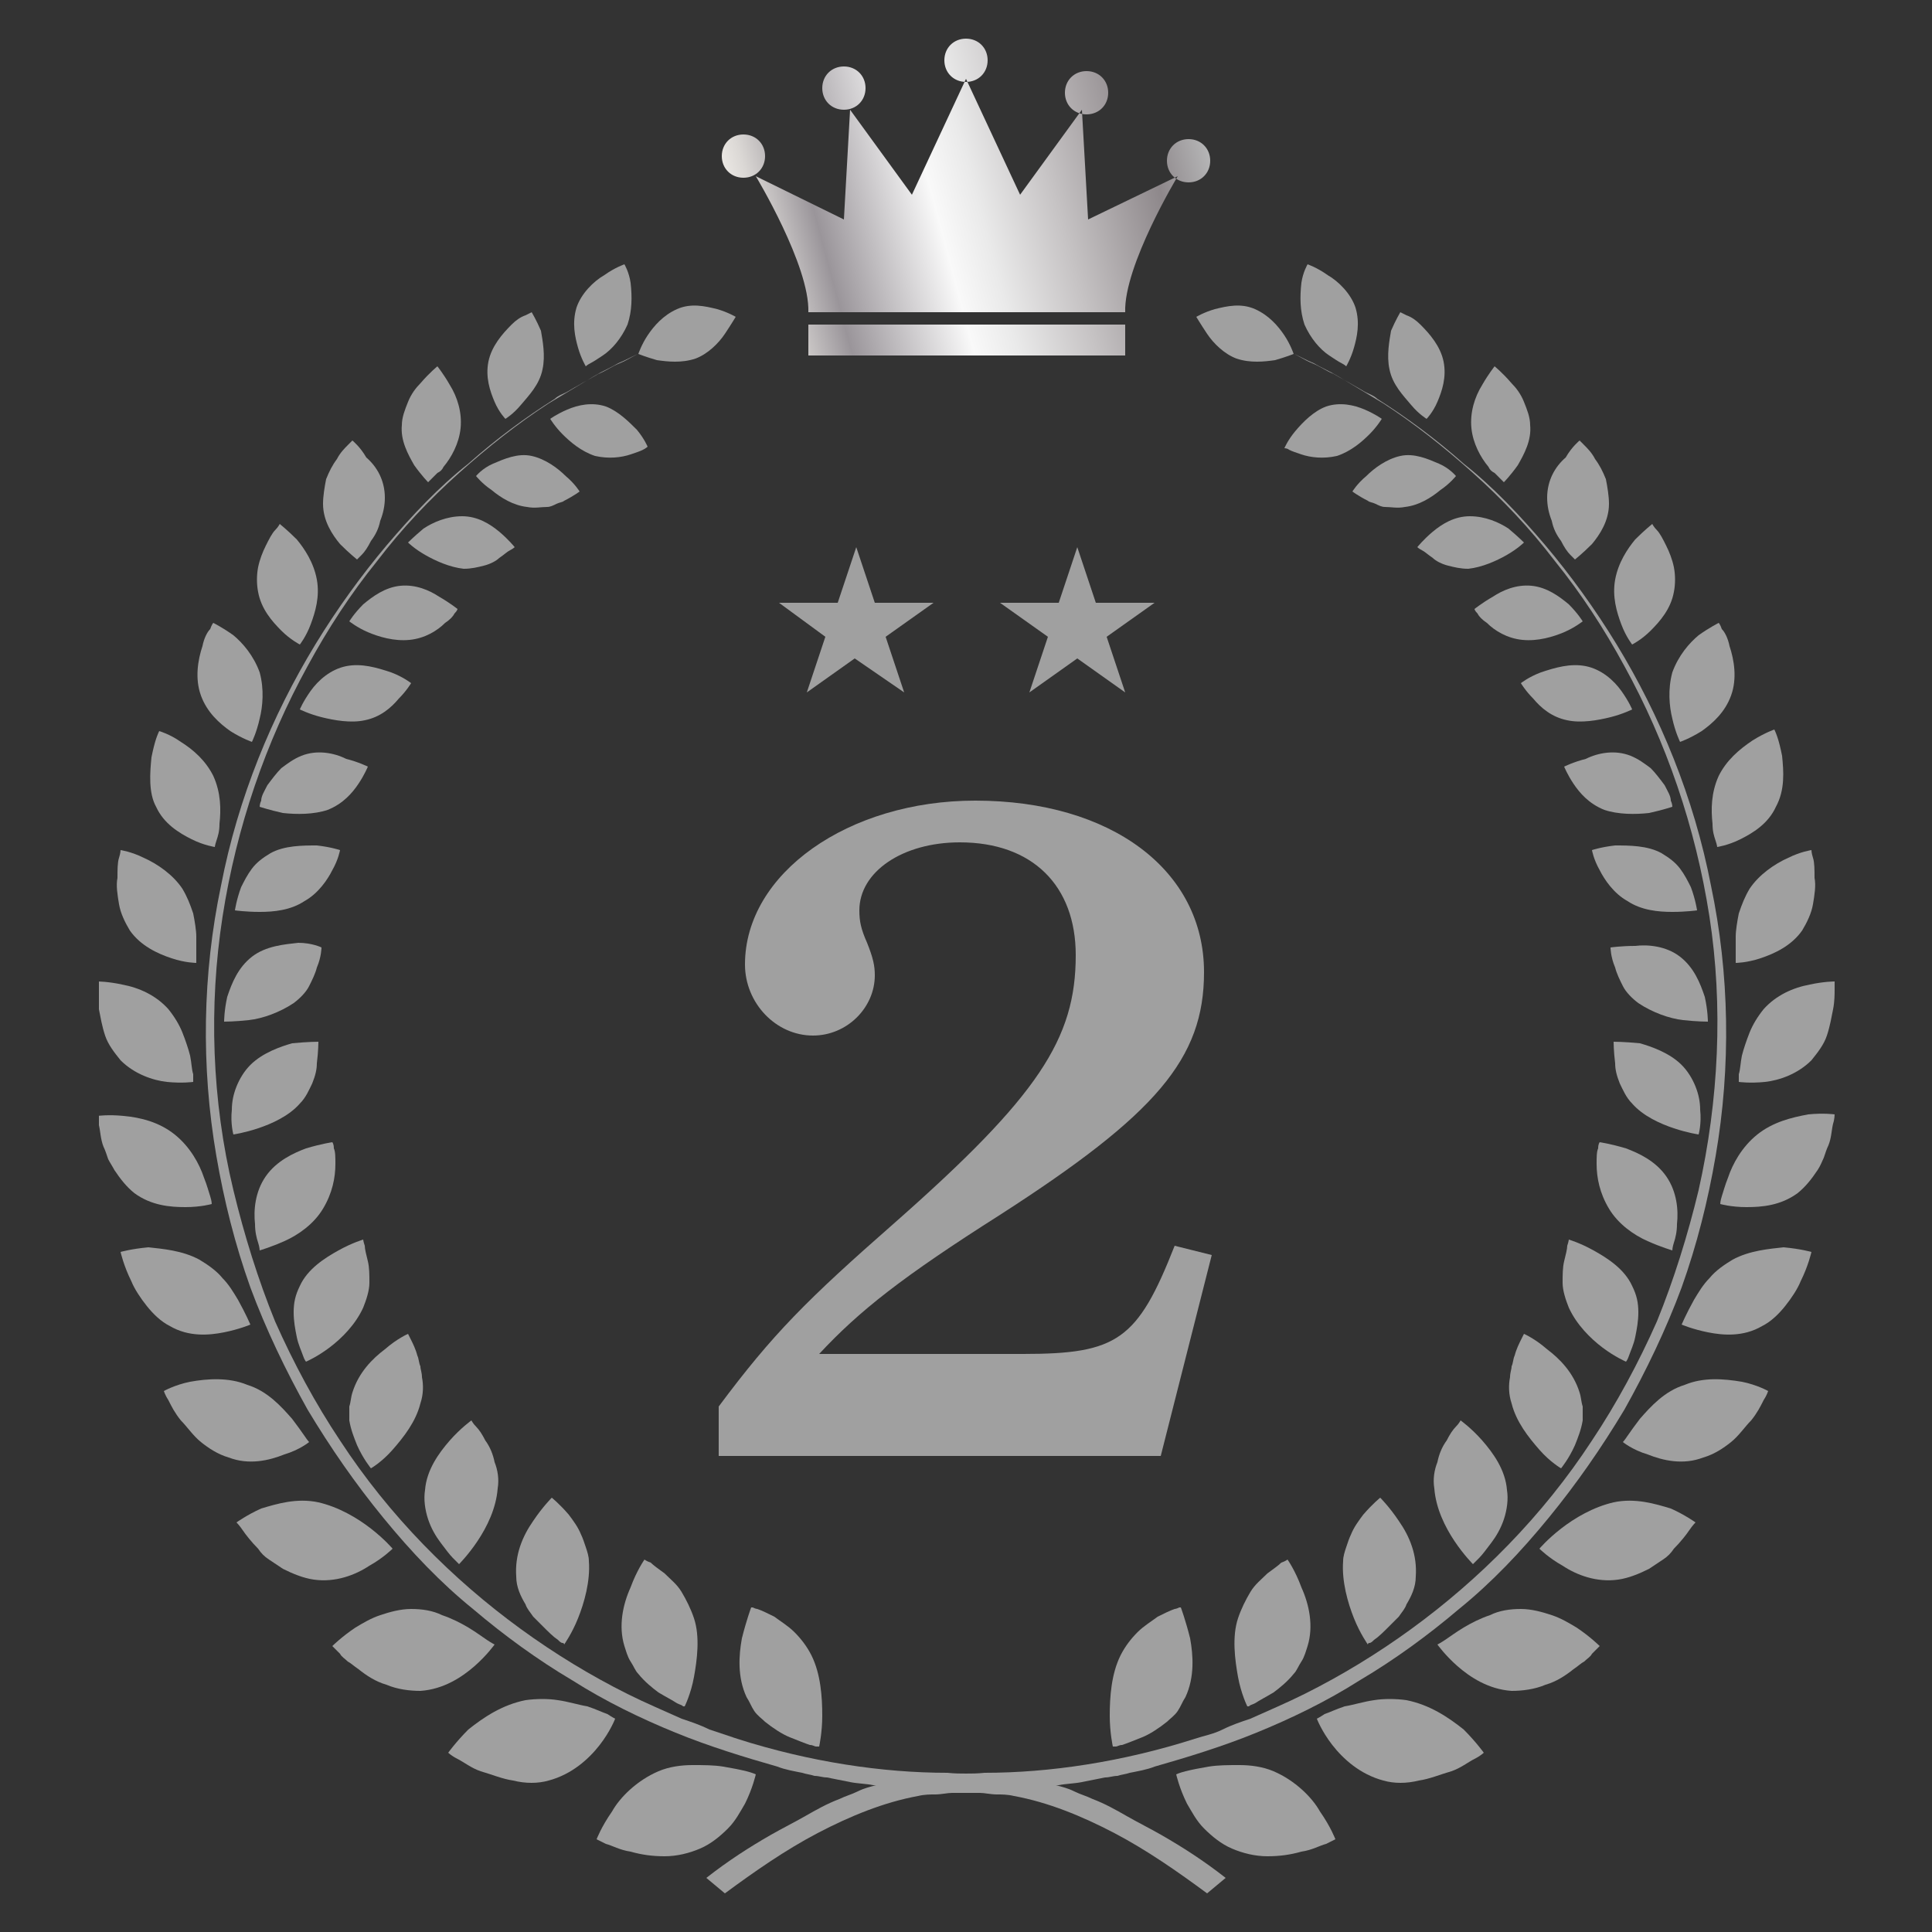 <?xml version="1.0" encoding="utf-8"?>
<!-- Generator: Adobe Illustrator 26.3.1, SVG Export Plug-In . SVG Version: 6.00 Build 0)  -->
<svg version="1.1" id="Layer_1" xmlns="http://www.w3.org/2000/svg" xmlns:xlink="http://www.w3.org/1999/xlink" x="0px" y="0px"
	 viewBox="0 0 125 125" style="enable-background:new 0 0 125 125;" xml:space="preserve">
<rect x="0" y="0" width="125" height="125" fill="#333333" stroke="none"/>
<style type="text/css">
	.st0{clip-path:url(#SVGID_00000147180044221530592040000012744534793423562659_);}
	.st1{fill:url(#SVGID_00000036232968356812940630000009434747257714337207_);}
	.st2{fill:#A0A0A0;}
</style>
<g>
	<defs>
		<rect id="SVGID_1_" x="6.4" y="2.5" width="112.3" height="120"/>
	</defs>
	<clipPath id="SVGID_00000169520089052386040390000001749428481408485814_">
		<use xlink:href="#SVGID_1_"  style="overflow:visible;"/>
	</clipPath>
	<g style="clip-path:url(#SVGID_00000169520089052386040390000001749428481408485814_);">
		
			<linearGradient id="SVGID_00000098927667652783405820000012189144191627691703_" gradientUnits="userSpaceOnUse" x1="-238.321" y1="187.514" x2="-208.819" y2="195.418" gradientTransform="matrix(1 0 0 -1 287 205.175)">
			<stop  offset="0" style="stop-color:#EAE7E3"/>
			<stop  offset="4.000000e-02" style="stop-color:#DBD8D5"/>
			<stop  offset="0.11" style="stop-color:#B5B1B3"/>
			<stop  offset="0.16" style="stop-color:#9A959A"/>
			<stop  offset="0.41" style="stop-color:#F9F9F9"/>
			<stop  offset="0.5" style="stop-color:#EAEAEA"/>
			<stop  offset="0.66" style="stop-color:#C6C3C4"/>
			<stop  offset="0.88" style="stop-color:#8E888B"/>
			<stop  offset="1" style="stop-color:#B5B5B6"/>
		</linearGradient>
		<path style="fill:url(#SVGID_00000098927667652783405820000012189144191627691703_);" d="M76.2,11.4c0,0-3.5,5.8-3.4,8.8H52.3
			c0.1-3-3.4-8.8-3.4-8.8l5.7,2.8L55,7.1l4,5.5l3.5-7.5l3.5,7.5l4-5.5l0.4,7.1L76.2,11.4z M62.5,2.5c-0.8,0-1.4,0.6-1.4,1.4
			c0,0.8,0.6,1.4,1.4,1.4c0.8,0,1.4-0.6,1.4-1.4C63.9,3.1,63.3,2.5,62.5,2.5z M54.6,4.3c-0.8,0-1.4,0.6-1.4,1.4
			c0,0.8,0.6,1.4,1.4,1.4c0.8,0,1.4-0.6,1.4-1.4C56,4.9,55.4,4.3,54.6,4.3z M70.3,4.6c-0.8,0-1.4,0.6-1.4,1.4s0.6,1.4,1.4,1.4
			c0.8,0,1.4-0.6,1.4-1.4S71.1,4.6,70.3,4.6z M76.9,9c-0.8,0-1.4,0.6-1.4,1.4c0,0.8,0.6,1.4,1.4,1.4s1.4-0.6,1.4-1.4
			C78.3,9.6,77.7,9,76.9,9z M48.1,8.7c-0.8,0-1.4,0.6-1.4,1.4s0.6,1.4,1.4,1.4c0.8,0,1.4-0.6,1.4-1.4S48.9,8.7,48.1,8.7z M72.8,21
			H52.3v2h20.5V21z"/>
		<path class="st2" d="M55.3,42.6l-3.1,2.2l1.2-3.6L50.4,39h3.8l1.2-3.6l1.2,3.6h3.8l-3.1,2.2l1.2,3.6L55.3,42.6z"/>
		<path class="st2" d="M69.7,42.6l3.1,2.2l-1.2-3.6l3.1-2.2h-3.8l-1.2-3.6L68.5,39h-3.8l3.1,2.2l-1.2,3.6L69.7,42.6z"/>
		<path class="st2" d="M46.5,91c3.5-4.7,5.7-6.9,11.4-11.9c9.3-8.2,11.7-11.9,11.7-17.3c0-4.5-2.8-7.3-7.5-7.3
			c-3.7,0-6.5,1.9-6.5,4.4c0,0.7,0.1,1.2,0.5,2.1c0.4,1,0.5,1.5,0.5,2.1c0,2.1-1.8,3.9-4,3.9c-2.4,0-4.4-2.1-4.4-4.6
			c0-5.9,6.7-10.6,14.9-10.6c8.8,0,14.8,4.5,14.8,11.1c0,5.6-3.1,9.2-13.2,15.7c-6.3,4-9.1,6.2-11.7,9h13.2c6.1,0,7.4-0.9,9.8-7
			l2.4,0.6l-3.3,13H46.5L46.5,91L46.5,91z"/>
		<path class="st2" d="M39.2,26.3c-0.9-0.3-1.8-0.1-2.5,0.2c-0.7,0.3-1.1,0.6-1.1,0.6s0.3,0.5,0.8,1c0.5,0.5,1.2,1.1,2.1,1.4
			c0.9,0.2,1.7,0.1,2.3-0.1c0.3-0.1,0.6-0.2,0.8-0.3c0.2-0.1,0.3-0.2,0.3-0.2s-0.2-0.5-0.7-1.1C40.7,27.3,40,26.6,39.2,26.3
			L39.2,26.3z"/>
		<path class="st2" d="M40.6,21c-0.4,0.9-1,1.6-1.6,2c-0.3,0.2-0.6,0.4-0.8,0.5c-0.2,0.1-0.3,0.2-0.3,0.2s-0.3-0.5-0.5-1.2
			c-0.2-0.7-0.4-1.6-0.1-2.6c0.3-0.9,1.1-1.7,1.8-2.1c0.7-0.5,1.3-0.7,1.3-0.7s0.3,0.5,0.4,1.2C40.9,19.2,40.9,20.1,40.6,21L40.6,21
			z"/>
		<path class="st2" d="M43.8,20c-0.9,0.4-1.5,1.1-1.9,1.7c-0.4,0.6-0.6,1.2-0.6,1.2s0.5,0.2,1.2,0.4c0.7,0.1,1.6,0.2,2.5-0.1
			c0.8-0.3,1.5-1,1.9-1.6c0.4-0.6,0.7-1.1,0.7-1.1s-0.5-0.3-1.2-0.5C45.6,19.8,44.7,19.6,43.8,20L43.8,20z"/>
		<path class="st2" d="M34.4,29.5c-0.9-0.2-1.8,0.2-2.5,0.5c-0.7,0.3-1.1,0.8-1.1,0.8s0.4,0.5,1,0.9c0.6,0.5,1.4,1,2.3,1.1
			c0.5,0.1,0.9,0,1.3,0c0.2,0,0.4-0.1,0.6-0.2c0.2-0.1,0.4-0.1,0.5-0.2c0.6-0.3,1-0.6,1-0.6s-0.3-0.5-0.9-1
			C36.1,30.3,35.3,29.7,34.4,29.5L34.4,29.5z"/>
		<path class="st2" d="M35.1,23.9c-0.2,1-0.9,1.7-1.4,2.3c-0.5,0.6-1,0.9-1,0.9s-0.4-0.4-0.7-1.1c-0.3-0.7-0.6-1.6-0.4-2.6
			c0.2-1,0.9-1.8,1.5-2.4c0.3-0.3,0.6-0.5,0.9-0.6c0.2-0.1,0.4-0.2,0.4-0.2s0.3,0.5,0.6,1.2C35.1,22,35.3,23,35.1,23.9L35.1,23.9z"
			/>
		<path class="st2" d="M29.9,33.4c-1,0-1.9,0.4-2.5,0.8c-0.6,0.5-1,0.9-1,0.9s0.4,0.4,1.1,0.8s1.6,0.8,2.5,0.9
			c0.5,0,0.9-0.1,1.3-0.2c0.4-0.1,0.8-0.3,1-0.5c0.3-0.2,0.5-0.4,0.7-0.5c0.2-0.1,0.3-0.2,0.3-0.2s-0.4-0.5-1-1
			C31.7,33.9,30.9,33.4,29.9,33.4L29.9,33.4z"/>
		<path class="st2" d="M29.8,27.7c-0.1,1-0.6,1.9-1.1,2.5c-0.1,0.2-0.2,0.3-0.4,0.4c-0.1,0.1-0.2,0.2-0.3,0.3
			c-0.2,0.2-0.3,0.3-0.3,0.3s-0.4-0.4-0.9-1.1c-0.4-0.7-0.9-1.6-0.8-2.6c0-0.5,0.2-1,0.4-1.5c0.2-0.5,0.5-0.9,0.8-1.2
			c0.6-0.7,1.1-1.1,1.1-1.1s0.4,0.5,0.8,1.2C29.6,25.7,29.9,26.7,29.8,27.7L29.8,27.7z"/>
		<path class="st2" d="M25.9,37.9c-1,0.1-1.8,0.7-2.4,1.2c-0.6,0.6-0.9,1.1-0.9,1.1s0.5,0.4,1.2,0.7c0.7,0.3,1.7,0.6,2.7,0.5
			c1-0.1,1.8-0.6,2.3-1.1c0.3-0.2,0.5-0.4,0.6-0.6c0.2-0.2,0.2-0.3,0.2-0.3s-0.5-0.4-1.2-0.8C27.8,38.2,26.9,37.8,25.9,37.9
			L25.9,37.9z"/>
		<path class="st2" d="M24.9,32.2c0,0.5-0.1,1-0.3,1.5c-0.1,0.5-0.3,0.9-0.6,1.3c-0.2,0.4-0.4,0.7-0.6,0.9c-0.2,0.2-0.3,0.3-0.3,0.3
			s-0.5-0.4-1.1-1c-0.5-0.6-1.1-1.5-1.1-2.6c0-0.5,0.1-1.1,0.2-1.6c0.2-0.5,0.4-0.9,0.7-1.3c0.2-0.4,0.5-0.7,0.7-0.9
			c0.1-0.1,0.2-0.2,0.2-0.2c0.1-0.1,0.1-0.1,0.1-0.1s0.5,0.4,0.9,1.1C24.4,30.2,24.9,31.1,24.9,32.2L24.9,32.2z"/>
		<path class="st2" d="M22.4,43.1c-1,0.2-1.8,0.9-2.3,1.6c-0.5,0.7-0.7,1.2-0.7,1.2s0.6,0.3,1.4,0.5c0.8,0.2,1.9,0.4,2.8,0.2
			c1-0.2,1.7-0.8,2.2-1.4c0.5-0.5,0.8-1,0.8-1s-0.5-0.4-1.3-0.7C24.4,43.2,23.4,42.9,22.4,43.1L22.4,43.1z"/>
		<path class="st2" d="M20.5,37.5c0.2,1.1-0.1,2.1-0.4,2.9c-0.3,0.8-0.7,1.3-0.7,1.3s-0.6-0.3-1.2-0.9c-0.6-0.6-1.3-1.4-1.5-2.5
			c-0.1-0.5-0.1-1.1,0-1.6c0.1-0.5,0.3-1,0.5-1.4c0.2-0.4,0.4-0.8,0.6-1c0.2-0.2,0.3-0.4,0.3-0.4s0.5,0.4,1.1,1
			C19.7,35.5,20.3,36.4,20.5,37.5L20.5,37.5z"/>
		<path class="st2" d="M19.5,48.9c-0.5,0.2-0.9,0.5-1.3,0.8c-0.3,0.3-0.6,0.7-0.9,1.1c-0.2,0.4-0.4,0.7-0.4,1
			c-0.1,0.2-0.1,0.4-0.1,0.4s0.6,0.2,1.5,0.4c0.9,0.1,2,0.1,2.9-0.2c1-0.4,1.6-1.1,2-1.7c0.4-0.6,0.6-1.1,0.6-1.1s-0.6-0.3-1.4-0.5
			C21.6,48.7,20.5,48.5,19.5,48.9L19.5,48.9z"/>
		<path class="st2" d="M16.8,43.5c0.3,1.1,0.2,2.2,0,3c-0.2,0.9-0.5,1.5-0.5,1.5s-0.6-0.2-1.4-0.7c-0.7-0.5-1.5-1.2-1.9-2.3
			c-0.4-1.1-0.2-2.3,0.1-3.2c0.1-0.5,0.3-0.9,0.5-1.1c0.1-0.3,0.2-0.4,0.2-0.4s0.6,0.3,1.3,0.8C15.7,41.6,16.4,42.4,16.8,43.5
			L16.8,43.5z"/>
		<path class="st2" d="M17.5,55.2c-0.5,0.3-0.9,0.6-1.2,1c-0.3,0.4-0.5,0.8-0.7,1.2c-0.3,0.8-0.4,1.5-0.4,1.5s0.7,0.1,1.6,0.1
			c0.9,0,2-0.1,2.9-0.7c0.9-0.5,1.5-1.4,1.8-2c0.4-0.7,0.5-1.3,0.5-1.3s-0.6-0.2-1.5-0.3C19.6,54.7,18.4,54.7,17.5,55.2L17.5,55.2z"
			/>
		<path class="st2" d="M13.8,50.2c0.5,1.1,0.5,2.2,0.4,3.1c0,0.5-0.1,0.8-0.2,1.1c-0.1,0.3-0.1,0.4-0.1,0.4s-0.7-0.1-1.5-0.5
			c-0.8-0.4-1.8-1-2.3-2.1C9.6,51.3,9.7,50,9.8,49c0.1-0.5,0.2-0.9,0.3-1.2c0.1-0.3,0.2-0.5,0.2-0.5s0.7,0.2,1.4,0.7
			C12.5,48.5,13.3,49.2,13.8,50.2z"/>
		<path class="st2" d="M16.3,61.9c-0.9,0.7-1.3,1.7-1.6,2.6c-0.2,0.9-0.2,1.6-0.2,1.6s0.7,0,1.6-0.1c0.9-0.1,2-0.5,2.9-1.1
			c0.4-0.3,0.8-0.7,1-1.1c0.2-0.4,0.4-0.8,0.5-1.2c0.3-0.7,0.3-1.3,0.3-1.3S20.2,61,19.3,61C18.4,61.1,17.2,61.2,16.3,61.9
			L16.3,61.9z"/>
		<path class="st2" d="M11.8,57.5c0.3,0.5,0.5,1,0.7,1.6c0.1,0.5,0.2,1.1,0.2,1.5c0,0.5,0,0.9,0,1.2c0,0.3,0,0.5,0,0.5
			s-0.7,0-1.6-0.3c-0.9-0.3-2-0.8-2.7-1.8c-0.3-0.5-0.6-1.1-0.7-1.7c-0.1-0.6-0.2-1.2-0.1-1.7c0-0.5,0-1,0.1-1.3
			c0.1-0.3,0.1-0.5,0.1-0.5s0.7,0.1,1.5,0.5C10.2,55.9,11.2,56.6,11.8,57.5L11.8,57.5z"/>
		<path class="st2" d="M16.2,68.9c-0.4,0.4-0.7,0.9-0.9,1.4c-0.2,0.5-0.3,1-0.3,1.5c-0.1,0.9,0.1,1.6,0.1,1.6s0.7-0.1,1.6-0.4
			c0.9-0.3,2-0.8,2.7-1.6c0.4-0.4,0.6-0.9,0.8-1.3c0.2-0.5,0.3-0.9,0.3-1.3c0.1-0.8,0.1-1.4,0.1-1.4s-0.7,0-1.7,0.1
			C18.2,67.7,17,68.1,16.2,68.9L16.2,68.9z"/>
		<path class="st2" d="M10.9,65.3c0.4,0.5,0.7,1,0.9,1.5c0.2,0.5,0.4,1.1,0.5,1.5c0.1,0.5,0.1,0.9,0.2,1.2c0,0.3,0,0.5,0,0.5
			s-0.7,0.1-1.7,0c-0.9-0.1-2.1-0.5-3-1.4c-0.4-0.5-0.8-1-1-1.6c-0.2-0.6-0.3-1.2-0.4-1.7c-0.1-0.5-0.1-1-0.1-1.3c0-0.3,0-0.5,0-0.5
			s0.7,0,1.6,0.2C9,63.9,10.1,64.4,10.9,65.3L10.9,65.3z"/>
		<path class="st2" d="M17.2,76.1c-0.7,1-0.8,2.2-0.7,3.1c0,0.5,0.1,0.9,0.2,1.2c0.1,0.3,0.1,0.5,0.1,0.5s0.7-0.2,1.6-0.6
			c0.9-0.4,1.9-1.1,2.5-2.1c0.6-1,0.8-2,0.8-2.9c0-0.4,0-0.8-0.1-1c0-0.3-0.1-0.4-0.1-0.4s-0.7,0.1-1.7,0.4
			C19,74.6,17.9,75.1,17.2,76.1L17.2,76.1z"/>
		<path class="st2" d="M11.3,73.4c1,0.8,1.6,1.9,1.9,2.8c0.2,0.5,0.3,0.9,0.4,1.2c0.1,0.3,0.1,0.5,0.1,0.5S13,78.1,12,78.1
			c-1,0-2.2-0.1-3.3-0.9c-0.5-0.4-0.9-0.9-1.3-1.5C7.3,75.5,7.1,75.2,7,75c-0.1-0.3-0.2-0.6-0.3-0.8c-0.2-0.5-0.2-1-0.3-1.4
			c-0.1-0.3-0.1-0.6-0.1-0.6s0.7-0.1,1.7,0C9.1,72.3,10.3,72.6,11.3,73.4L11.3,73.4z"/>
		<path class="st2" d="M19.4,83.2c-0.3,0.6-0.4,1.1-0.4,1.7c0,0.6,0.1,1.1,0.2,1.6c0.1,0.5,0.3,0.9,0.4,1.2c0.1,0.3,0.2,0.4,0.2,0.4
			s0.7-0.3,1.5-0.9c0.8-0.6,1.7-1.5,2.2-2.6c0.2-0.5,0.4-1.1,0.4-1.6c0-0.5,0-1-0.1-1.4c-0.1-0.4-0.2-0.8-0.2-1
			c-0.1-0.3-0.1-0.4-0.1-0.4s-0.7,0.2-1.6,0.7C21,81.4,19.9,82.1,19.4,83.2z"/>
		<path class="st2" d="M12.9,81.5c0.5,0.3,1.1,0.7,1.5,1.2c0.4,0.4,0.7,0.9,1,1.4c0.5,0.9,0.8,1.6,0.8,1.6s-0.7,0.3-1.7,0.5
			c-1,0.2-2.3,0.3-3.5-0.4c-0.6-0.3-1.1-0.8-1.5-1.3c-0.4-0.5-0.8-1.1-1-1.6c-0.5-1-0.7-1.9-0.7-1.9s0.7-0.2,1.8-0.3
			C10.5,80.8,11.8,80.9,12.9,81.5L12.9,81.5z"/>
		<path class="st2" d="M22.8,90.1c-0.1,0.3-0.1,0.6-0.2,0.9c0,0.3,0,0.6,0,0.9c0.1,0.6,0.3,1.1,0.5,1.6c0.4,0.9,0.9,1.5,0.9,1.5
			s0.7-0.4,1.4-1.2c0.7-0.8,1.5-1.8,1.8-3c0.2-0.6,0.2-1.2,0.1-1.7c0-0.3-0.1-0.5-0.1-0.7c-0.1-0.2-0.1-0.5-0.2-0.7
			c-0.1-0.4-0.3-0.8-0.4-1c-0.1-0.2-0.2-0.4-0.2-0.4s-0.7,0.3-1.5,1C24.1,87.9,23.2,88.8,22.8,90.1L22.8,90.1z"/>
		<path class="st2" d="M16,89.6c1.3,0.4,2.2,1.4,2.9,2.2c0.3,0.4,0.6,0.8,0.8,1.1c0.2,0.3,0.3,0.4,0.3,0.4s-0.6,0.5-1.6,0.8
			c-1,0.4-2.3,0.7-3.6,0.2c-0.7-0.2-1.3-0.6-1.8-1c-0.5-0.4-0.9-1-1.3-1.4c-0.4-0.5-0.6-0.9-0.8-1.3c-0.2-0.3-0.3-0.6-0.3-0.6
			s0.7-0.4,1.7-0.6C13.4,89.2,14.8,89.1,16,89.6L16,89.6z"/>
		<path class="st2" d="M27.5,96.4c-0.1,0.6,0,1.3,0.2,1.9c0.2,0.6,0.5,1.1,0.8,1.5c0.3,0.4,0.6,0.8,0.8,1c0.2,0.2,0.4,0.4,0.4,0.4
			s0.6-0.6,1.2-1.5c0.6-0.9,1.2-2.1,1.3-3.4c0.1-0.6,0-1.2-0.2-1.7c-0.1-0.5-0.3-1-0.6-1.4c-0.2-0.4-0.4-0.7-0.6-0.9
			c-0.2-0.2-0.3-0.4-0.3-0.4s-0.7,0.5-1.4,1.3C28.4,94,27.6,95.1,27.5,96.4L27.5,96.4z"/>
		<path class="st2" d="M20.6,97.2c1.3,0.3,2.5,1,3.4,1.7c0.9,0.7,1.4,1.3,1.4,1.3s-0.6,0.6-1.5,1.1c-0.9,0.6-2.2,1.1-3.6,0.9
			c-0.7-0.1-1.4-0.4-2-0.7c-0.3-0.2-0.6-0.4-0.9-0.6c-0.3-0.2-0.5-0.4-0.7-0.7c-0.4-0.4-0.8-0.9-1-1.2c-0.2-0.3-0.4-0.5-0.4-0.5
			s0.7-0.5,1.6-0.9C17.9,97.3,19.2,96.9,20.6,97.2L20.6,97.2z"/>
		<path class="st2" d="M33.4,102c0,0.7,0.3,1.3,0.6,1.8c0.1,0.3,0.3,0.5,0.5,0.8c0.2,0.2,0.4,0.4,0.6,0.6c0.4,0.4,0.7,0.7,1,0.9
			c0.1,0.1,0.2,0.2,0.3,0.2c0.1,0,0.1,0.1,0.1,0.1s0.5-0.7,0.9-1.7c0.4-1,0.8-2.4,0.7-3.7c0-0.3-0.1-0.6-0.2-0.9
			c-0.1-0.3-0.2-0.6-0.3-0.8c-0.2-0.5-0.5-0.9-0.8-1.3c-0.6-0.7-1.1-1.1-1.1-1.1s-0.6,0.6-1.2,1.5C33.8,99.4,33.3,100.6,33.4,102
			L33.4,102z"/>
		<path class="st2" d="M26.6,104.1c0.7,0,1.4,0.1,2,0.4c0.6,0.2,1.2,0.5,1.7,0.8c0.5,0.3,0.9,0.6,1.2,0.8c0.3,0.2,0.5,0.3,0.5,0.3
			s-0.5,0.7-1.3,1.4c-0.8,0.7-2,1.5-3.5,1.6c-0.7,0-1.5-0.1-2.2-0.4c-0.7-0.2-1.3-0.6-1.8-1c-0.3-0.2-0.5-0.4-0.7-0.5
			c-0.2-0.2-0.4-0.3-0.5-0.5c-0.3-0.3-0.5-0.5-0.5-0.5s0.6-0.6,1.5-1.2c0.5-0.3,1-0.6,1.6-0.8C25.2,104.3,25.9,104.1,26.6,104.1
			L26.6,104.1z"/>
		<path class="st2" d="M40.4,106.5c0.1,0.3,0.2,0.7,0.4,1c0.2,0.3,0.3,0.6,0.5,0.8c0.4,0.5,0.9,0.9,1.3,1.2c0.5,0.3,0.9,0.5,1.2,0.7
			c0.2,0.1,0.3,0.1,0.4,0.2c0.1,0,0.1,0,0.1,0s0.4-0.8,0.6-1.9c0.2-1.1,0.4-2.6,0-3.8c-0.2-0.6-0.5-1.2-0.8-1.7
			c-0.3-0.5-0.7-0.8-1.1-1.2c-0.4-0.3-0.7-0.5-0.9-0.7c-0.3-0.1-0.4-0.2-0.4-0.2s-0.5,0.7-0.9,1.8C40.3,103.8,40,105.2,40.4,106.5
			L40.4,106.5z"/>
		<path class="st2" d="M34,110c0.7-0.1,1.5-0.1,2.1,0c0.7,0.1,1.3,0.3,1.9,0.4c0.6,0.2,1,0.4,1.3,0.5c0.3,0.2,0.5,0.3,0.5,0.3
			s-0.3,0.8-1,1.7c-0.7,0.9-1.8,1.9-3.3,2.3c-0.7,0.2-1.5,0.2-2.3,0c-0.7-0.1-1.4-0.4-2.1-0.6c-0.6-0.2-1.1-0.6-1.5-0.8
			c-0.4-0.2-0.6-0.4-0.6-0.4s0.5-0.7,1.3-1.5C31.3,111.1,32.5,110.3,34,110L34,110z"/>
		<path class="st2" d="M48.3,109.8c0.2,0.3,0.3,0.6,0.5,0.9c0.2,0.3,0.5,0.5,0.7,0.7c0.5,0.4,1.1,0.8,1.6,1c0.5,0.2,1,0.4,1.3,0.5
			c0.2,0,0.3,0.1,0.4,0.1c0.1,0,0.2,0,0.2,0s0.2-0.9,0.2-2c0-1.2-0.1-2.7-0.7-3.9c-0.3-0.6-0.7-1.1-1.1-1.5c-0.4-0.4-0.9-0.7-1.3-1
			c-0.4-0.2-0.8-0.4-1.1-0.5c-0.1,0-0.3-0.1-0.3-0.1c-0.1,0-0.1,0-0.1,0s-0.3,0.8-0.6,2C47.8,107.1,47.7,108.5,48.3,109.8
			L48.3,109.8z"/>
		<path class="st2" d="M42.6,114.6c0.7-0.3,1.5-0.4,2.2-0.4c0.7,0,1.4,0,2,0.1c0.6,0.1,1.1,0.2,1.5,0.3c0.4,0.1,0.6,0.2,0.6,0.2
			s-0.2,0.9-0.7,1.9c-0.3,0.5-0.6,1.1-1.1,1.6c-0.5,0.5-1.1,1-1.8,1.3c-0.7,0.3-1.5,0.5-2.3,0.5c-0.8,0-1.5-0.1-2.2-0.3
			c-0.7-0.1-1.2-0.4-1.6-0.5c-0.4-0.2-0.6-0.3-0.6-0.3s0.3-0.8,1-1.8C40.1,116.3,41.2,115.2,42.6,114.6L42.6,114.6z"/>
		<path class="st2" d="M78.1,122.5c-1.9-1.4-3.9-2.8-6-3.9c-2.1-1.1-4.3-2-6.5-2.4c-0.4-0.1-0.8-0.1-1.1-0.1c-0.4,0-0.8-0.1-1.1-0.1
			c-0.4,0-0.8,0-1.1,0c-0.4,0-0.8,0-1.1-0.1c-0.4,0-0.8,0-1.2-0.1c-0.4,0-0.8-0.1-1.2-0.1c-0.8-0.1-1.6-0.1-2.3-0.2
			c-0.5-0.1-1-0.1-1.5-0.2c-0.5-0.1-1-0.2-1.5-0.3c-0.3,0-0.5-0.1-0.8-0.1c-0.3-0.1-0.5-0.1-0.8-0.2c-0.5-0.1-1.1-0.2-1.6-0.4
			c-2.1-0.6-4.4-1.3-6.6-2.2c-2.2-0.9-4.5-2-6.7-3.4c-2.2-1.3-4.4-2.9-6.4-4.6c-2.1-1.7-4-3.7-5.8-5.9c-1.8-2.2-3.4-4.5-4.9-7
			c-1.4-2.5-2.7-5.2-3.7-7.9c-1-2.8-1.7-5.6-2.2-8.5c-1-5.8-0.9-11.8,0.3-17.5c1.1-5.7,3.3-11,6.1-15.6c1.4-2.3,3-4.5,4.6-6.4
			c1.7-2,3.4-3.8,5.3-5.3c1.8-1.6,3.7-3,5.6-4.2c0.2-0.2,0.5-0.3,0.7-0.4c0.2-0.1,0.5-0.3,0.7-0.4c0.5-0.3,0.9-0.5,1.4-0.8
			c0.5-0.2,0.9-0.5,1.4-0.7c0.5-0.2,0.9-0.5,1.4-0.7c-0.5,0.2-1,0.5-1.5,0.7c-0.5,0.3-1,0.5-1.5,0.8c-0.5,0.3-1,0.6-1.5,0.9
			c-0.5,0.3-1,0.6-1.5,0.9c-2,1.3-3.9,2.8-5.8,4.5c-1.9,1.7-3.7,3.6-5.3,5.7c-1.7,2.1-3.2,4.4-4.5,6.8c-2.7,4.9-4.6,10.4-5.5,16.2
			c-0.9,5.8-0.7,11.9,0.7,17.7c0.7,2.9,1.6,5.8,2.7,8.5c1.2,2.7,2.6,5.3,4.2,7.7c3.2,4.9,7.3,9,11.7,12.2c2.2,1.6,4.5,3,6.9,4.2
			c1.2,0.6,2.4,1.1,3.5,1.6c0.6,0.2,1.2,0.4,1.8,0.7c0.6,0.2,1.2,0.4,1.8,0.6c4.7,1.5,9.4,2.2,13.6,2.2c0.9,0.1,1.7,0,2.5,0.1
			c0.8,0.1,1.5,0.1,2.3,0.2c0.4,0.1,0.7,0.1,1.1,0.2c0.4,0.1,0.7,0.2,1.1,0.3c0.4,0.1,0.8,0.2,1.2,0.4c0.4,0.2,0.8,0.3,1.2,0.5
			c0.8,0.3,1.5,0.7,2.2,1.1c0.7,0.4,1.5,0.8,2.2,1.2c1.4,0.8,2.8,1.7,4.2,2.8L78.1,122.5L78.1,122.5z"/>
		<path class="st2" d="M85.8,26.3c0.9-0.3,1.8-0.1,2.5,0.2c0.7,0.3,1.1,0.6,1.1,0.6s-0.3,0.5-0.8,1c-0.5,0.5-1.2,1.1-2.1,1.4
			c-0.9,0.2-1.7,0.1-2.3-0.1c-0.3-0.1-0.6-0.2-0.8-0.3C83.3,29,83.1,29,83.1,29s0.2-0.5,0.7-1.1C84.3,27.3,85,26.6,85.8,26.3
			L85.8,26.3z"/>
		<path class="st2" d="M84.4,21c0.4,0.9,1,1.6,1.6,2c0.3,0.2,0.6,0.4,0.8,0.5c0.2,0.1,0.3,0.2,0.3,0.2s0.3-0.5,0.5-1.2
			c0.2-0.7,0.4-1.6,0.1-2.6c-0.3-0.9-1.1-1.7-1.8-2.1c-0.7-0.5-1.3-0.7-1.3-0.7s-0.3,0.5-0.4,1.2C84.1,19.2,84.1,20.1,84.4,21
			L84.4,21z"/>
		<path class="st2" d="M81.2,20c0.9,0.4,1.5,1.1,1.9,1.7c0.4,0.6,0.6,1.2,0.6,1.2s-0.5,0.2-1.2,0.4c-0.7,0.1-1.6,0.2-2.5-0.1
			c-0.8-0.3-1.5-1-1.9-1.6c-0.4-0.6-0.7-1.1-0.7-1.1s0.5-0.3,1.2-0.5C79.4,19.8,80.3,19.6,81.2,20L81.2,20z"/>
		<path class="st2" d="M90.6,29.5c0.9-0.2,1.8,0.2,2.5,0.5c0.7,0.3,1.1,0.8,1.1,0.8s-0.4,0.5-1,0.9c-0.6,0.5-1.4,1-2.3,1.1
			c-0.5,0.1-0.9,0-1.3,0c-0.2,0-0.4-0.1-0.6-0.2c-0.2-0.1-0.4-0.1-0.5-0.2c-0.6-0.3-1-0.6-1-0.6s0.3-0.5,0.9-1
			C88.9,30.3,89.7,29.7,90.6,29.5L90.6,29.5z"/>
		<path class="st2" d="M89.9,23.9c0.2,1,0.9,1.7,1.4,2.3c0.5,0.6,1,0.9,1,0.9s0.4-0.4,0.7-1.1c0.3-0.7,0.6-1.6,0.4-2.6
			c-0.2-1-0.9-1.8-1.5-2.4c-0.3-0.3-0.6-0.5-0.9-0.6c-0.2-0.1-0.4-0.2-0.4-0.2s-0.3,0.5-0.6,1.2C89.9,22,89.7,23,89.9,23.9
			L89.9,23.9z"/>
		<path class="st2" d="M95.1,33.4c1,0,1.9,0.4,2.5,0.8c0.6,0.5,1,0.9,1,0.9s-0.4,0.4-1.1,0.8c-0.7,0.4-1.6,0.8-2.5,0.9
			c-0.5,0-0.9-0.1-1.3-0.2c-0.4-0.1-0.8-0.3-1-0.5c-0.3-0.2-0.5-0.4-0.7-0.5c-0.2-0.1-0.3-0.2-0.3-0.2s0.4-0.5,1-1
			C93.3,33.9,94.1,33.4,95.1,33.4L95.1,33.4z"/>
		<path class="st2" d="M95.2,27.7c0.1,1,0.6,1.9,1.1,2.5c0.1,0.2,0.2,0.3,0.4,0.4c0.1,0.1,0.2,0.2,0.3,0.3c0.2,0.2,0.3,0.3,0.3,0.3
			s0.4-0.4,0.9-1.1c0.4-0.7,0.9-1.6,0.8-2.6c0-0.5-0.2-1-0.4-1.5c-0.2-0.5-0.5-0.9-0.8-1.2c-0.6-0.7-1.1-1.1-1.1-1.1
			s-0.4,0.5-0.8,1.2C95.4,25.7,95.1,26.7,95.2,27.7L95.2,27.7z"/>
		<path class="st2" d="M99.1,37.9c1,0.1,1.8,0.7,2.4,1.2c0.6,0.6,0.9,1.1,0.9,1.1s-0.5,0.4-1.2,0.7c-0.7,0.3-1.7,0.6-2.7,0.5
			c-1-0.1-1.8-0.6-2.3-1.1c-0.3-0.2-0.5-0.4-0.6-0.6c-0.2-0.2-0.2-0.3-0.2-0.3s0.5-0.4,1.2-0.8C97.2,38.2,98.1,37.8,99.1,37.9
			L99.1,37.9z"/>
		<path class="st2" d="M100.1,32.2c0,0.5,0.1,1,0.3,1.5c0.1,0.5,0.3,0.9,0.6,1.3c0.2,0.4,0.4,0.7,0.6,0.9c0.2,0.2,0.3,0.3,0.3,0.3
			s0.5-0.4,1.1-1c0.5-0.6,1.1-1.5,1.1-2.6c0-0.5-0.1-1.1-0.2-1.6c-0.2-0.5-0.4-0.9-0.7-1.3c-0.2-0.4-0.5-0.7-0.7-0.9
			c-0.1-0.1-0.2-0.2-0.2-0.2c-0.1-0.1-0.1-0.1-0.1-0.1s-0.5,0.4-0.9,1.1C100.6,30.2,100.1,31.1,100.1,32.2L100.1,32.2z"/>
		<path class="st2" d="M102.6,43.1c1,0.2,1.8,0.9,2.3,1.6c0.5,0.7,0.7,1.2,0.7,1.2s-0.6,0.3-1.4,0.5c-0.8,0.2-1.9,0.4-2.8,0.2
			c-1-0.2-1.7-0.8-2.2-1.4c-0.5-0.5-0.8-1-0.8-1s0.5-0.4,1.3-0.7C100.6,43.2,101.6,42.9,102.6,43.1L102.6,43.1z"/>
		<path class="st2" d="M104.5,37.5c-0.2,1.1,0.1,2.1,0.4,2.9c0.3,0.8,0.7,1.3,0.7,1.3s0.6-0.3,1.2-0.9c0.6-0.6,1.3-1.4,1.5-2.5
			c0.1-0.5,0.1-1.1,0-1.6c-0.1-0.5-0.3-1-0.5-1.4c-0.2-0.4-0.4-0.8-0.6-1c-0.2-0.2-0.3-0.4-0.3-0.4s-0.5,0.4-1.1,1
			C105.3,35.5,104.7,36.4,104.5,37.5L104.5,37.5z"/>
		<path class="st2" d="M105.5,48.9c0.5,0.2,0.9,0.5,1.3,0.8c0.3,0.3,0.6,0.7,0.9,1.1c0.2,0.4,0.4,0.7,0.4,1c0.1,0.2,0.1,0.4,0.1,0.4
			s-0.6,0.2-1.5,0.4c-0.9,0.1-2,0.1-2.9-0.2c-1-0.4-1.6-1.1-2-1.7c-0.4-0.6-0.6-1.1-0.6-1.1s0.6-0.3,1.4-0.5
			C103.4,48.7,104.5,48.5,105.5,48.9L105.5,48.9z"/>
		<path class="st2" d="M108.2,43.5c-0.3,1.1-0.2,2.2,0,3c0.2,0.9,0.5,1.5,0.5,1.5s0.6-0.2,1.4-0.7c0.7-0.5,1.5-1.2,1.9-2.3
			c0.4-1.1,0.2-2.3-0.1-3.2c-0.1-0.5-0.3-0.9-0.5-1.1c-0.1-0.3-0.2-0.4-0.2-0.4s-0.6,0.3-1.3,0.8C109.3,41.6,108.6,42.4,108.2,43.5
			L108.2,43.5z"/>
		<path class="st2" d="M107.5,55.2c0.5,0.3,0.9,0.6,1.2,1c0.3,0.4,0.5,0.8,0.7,1.2c0.3,0.8,0.4,1.5,0.4,1.5s-0.7,0.1-1.6,0.1
			c-0.9,0-2-0.1-2.9-0.7c-0.9-0.5-1.5-1.4-1.8-2c-0.4-0.7-0.5-1.3-0.5-1.3s0.6-0.2,1.5-0.3C105.4,54.7,106.6,54.7,107.5,55.2
			L107.5,55.2z"/>
		<path class="st2" d="M111.2,50.2c-0.5,1.1-0.5,2.2-0.4,3.1c0,0.5,0.1,0.8,0.2,1.1c0.1,0.3,0.1,0.4,0.1,0.4s0.7-0.1,1.5-0.5
			c0.8-0.4,1.8-1,2.3-2.1c0.6-1.1,0.5-2.3,0.4-3.3c-0.1-0.5-0.2-0.9-0.3-1.2c-0.1-0.3-0.2-0.5-0.2-0.5s-0.6,0.2-1.4,0.7
			C112.5,48.5,111.7,49.2,111.2,50.2z"/>
		<path class="st2" d="M108.7,61.9c0.9,0.7,1.3,1.7,1.6,2.6c0.2,0.9,0.2,1.6,0.2,1.6s-0.7,0-1.6-0.1c-0.9-0.1-2-0.5-2.9-1.1
			c-0.4-0.3-0.8-0.7-1-1.1c-0.2-0.4-0.4-0.8-0.5-1.2c-0.3-0.7-0.3-1.3-0.3-1.3s0.7-0.1,1.6-0.1C106.6,61.1,107.8,61.2,108.7,61.9
			L108.7,61.9z"/>
		<path class="st2" d="M113.2,57.5c-0.3,0.5-0.5,1-0.7,1.6c-0.1,0.5-0.2,1.1-0.2,1.5c0,0.5,0,0.9,0,1.2c0,0.3,0,0.5,0,0.5
			s0.7,0,1.6-0.3c0.9-0.3,2-0.8,2.7-1.8c0.3-0.5,0.6-1.1,0.7-1.7c0.1-0.6,0.2-1.2,0.1-1.7c0-0.5,0-1-0.1-1.3
			c-0.1-0.3-0.1-0.5-0.1-0.5s-0.7,0.1-1.5,0.5C114.8,55.9,113.8,56.6,113.2,57.5L113.2,57.5z"/>
		<path class="st2" d="M108.8,68.9c0.4,0.4,0.7,0.9,0.9,1.4c0.2,0.5,0.3,1,0.3,1.5c0.1,0.9-0.1,1.6-0.1,1.6s-0.7-0.1-1.6-0.4
			s-2-0.8-2.7-1.6c-0.4-0.4-0.6-0.9-0.8-1.3c-0.2-0.5-0.3-0.9-0.3-1.3c-0.1-0.8-0.1-1.4-0.1-1.4s0.7,0,1.7,0.1
			C106.8,67.7,108,68.1,108.8,68.9L108.8,68.9z"/>
		<path class="st2" d="M114.1,65.3c-0.4,0.5-0.7,1-0.9,1.5c-0.2,0.5-0.4,1.1-0.5,1.5c-0.1,0.5-0.1,0.9-0.2,1.2c0,0.3,0,0.5,0,0.5
			s0.7,0.1,1.7,0c0.9-0.1,2.1-0.5,3-1.4c0.4-0.5,0.8-1,1-1.6c0.2-0.6,0.3-1.2,0.4-1.7c0.1-0.5,0.1-1,0.1-1.3c0-0.3,0-0.5,0-0.5
			s-0.7,0-1.6,0.2C116,63.9,114.9,64.4,114.1,65.3L114.1,65.3z"/>
		<path class="st2" d="M107.8,76.1c0.7,1,0.8,2.2,0.7,3.1c0,0.5-0.1,0.9-0.2,1.2c-0.1,0.3-0.1,0.5-0.1,0.5s-0.7-0.2-1.6-0.6
			c-0.9-0.4-1.9-1.1-2.5-2.1c-0.6-1-0.8-2-0.8-2.9c0-0.4,0-0.8,0.1-1c0-0.3,0.1-0.4,0.1-0.4s0.7,0.1,1.7,0.4
			C106,74.6,107.1,75.1,107.8,76.1L107.8,76.1z"/>
		<path class="st2" d="M113.7,73.4c-1,0.8-1.6,1.9-1.9,2.8c-0.2,0.5-0.3,0.9-0.4,1.2c-0.1,0.3-0.1,0.5-0.1,0.5s0.7,0.2,1.7,0.2
			c1,0,2.2-0.1,3.3-0.9c0.5-0.4,0.9-0.9,1.3-1.5c0.2-0.3,0.3-0.6,0.4-0.8c0.1-0.3,0.2-0.6,0.3-0.8c0.2-0.5,0.2-1,0.3-1.4
			c0.1-0.3,0.1-0.6,0.1-0.6s-0.7-0.1-1.7,0C115.9,72.3,114.7,72.6,113.7,73.4L113.7,73.4z"/>
		<path class="st2" d="M105.6,83.2c0.3,0.6,0.4,1.1,0.4,1.7c0,0.6-0.1,1.1-0.2,1.6c-0.1,0.5-0.3,0.9-0.4,1.2
			c-0.1,0.3-0.2,0.4-0.2,0.4s-0.7-0.3-1.5-0.9c-0.8-0.6-1.7-1.5-2.2-2.6c-0.2-0.5-0.4-1.1-0.4-1.6c0-0.5,0-1,0.1-1.4
			c0.1-0.4,0.2-0.8,0.2-1c0.1-0.3,0.1-0.4,0.1-0.4s0.7,0.2,1.6,0.7C104,81.4,105.1,82.1,105.6,83.2z"/>
		<path class="st2" d="M112.1,81.5c-0.5,0.3-1.1,0.7-1.5,1.2c-0.4,0.4-0.7,0.9-1,1.4c-0.5,0.9-0.8,1.6-0.8,1.6s0.7,0.3,1.7,0.5
			c1,0.2,2.3,0.3,3.5-0.4c0.6-0.3,1.1-0.8,1.5-1.3c0.4-0.5,0.8-1.1,1-1.6c0.5-1,0.7-1.9,0.7-1.9s-0.7-0.2-1.8-0.3
			C114.5,80.8,113.2,80.9,112.1,81.5L112.1,81.5z"/>
		<path class="st2" d="M102.2,90.1c0.1,0.3,0.1,0.6,0.2,0.9c0,0.3,0,0.6,0,0.9c-0.1,0.6-0.3,1.1-0.5,1.6c-0.4,0.9-0.9,1.5-0.9,1.5
			s-0.7-0.4-1.4-1.2c-0.7-0.8-1.5-1.8-1.8-3c-0.2-0.6-0.2-1.2-0.1-1.7c0-0.3,0.1-0.5,0.1-0.7c0.1-0.2,0.1-0.5,0.2-0.7
			c0.1-0.4,0.3-0.8,0.4-1c0.1-0.2,0.2-0.4,0.2-0.4s0.7,0.3,1.5,1C100.9,87.9,101.8,88.8,102.2,90.1L102.2,90.1z"/>
		<path class="st2" d="M109,89.6c-1.3,0.4-2.2,1.4-2.9,2.2c-0.3,0.4-0.6,0.8-0.8,1.1c-0.2,0.3-0.3,0.4-0.3,0.4s0.6,0.5,1.6,0.8
			c1,0.4,2.3,0.7,3.6,0.2c0.7-0.2,1.3-0.6,1.8-1c0.5-0.4,0.9-1,1.3-1.4c0.4-0.5,0.6-0.9,0.8-1.3c0.2-0.3,0.3-0.6,0.3-0.6
			s-0.7-0.4-1.7-0.6C111.5,89.2,110.2,89.1,109,89.6L109,89.6z"/>
		<path class="st2" d="M97.5,96.4c0.1,0.6,0,1.3-0.2,1.9c-0.2,0.6-0.5,1.1-0.8,1.5c-0.3,0.4-0.6,0.8-0.8,1c-0.2,0.2-0.4,0.4-0.4,0.4
			s-0.6-0.6-1.2-1.5c-0.6-0.9-1.2-2.1-1.3-3.4c-0.1-0.6,0-1.2,0.2-1.7c0.1-0.5,0.3-1,0.6-1.4c0.2-0.4,0.4-0.7,0.6-0.9
			c0.2-0.2,0.3-0.4,0.3-0.4s0.7,0.5,1.4,1.3C96.6,94,97.4,95.1,97.5,96.4L97.5,96.4z"/>
		<path class="st2" d="M104.4,97.2c-1.3,0.3-2.5,1-3.4,1.7c-0.9,0.7-1.4,1.3-1.4,1.3s0.6,0.6,1.5,1.1c0.9,0.6,2.2,1.1,3.6,0.9
			c0.7-0.1,1.4-0.4,2-0.7c0.3-0.2,0.6-0.4,0.9-0.6c0.3-0.2,0.5-0.4,0.7-0.7c0.4-0.4,0.8-0.9,1-1.2c0.2-0.3,0.4-0.5,0.4-0.5
			s-0.7-0.5-1.6-0.9C107.1,97.3,105.8,96.9,104.4,97.2L104.4,97.2z"/>
		<path class="st2" d="M91.6,102c0,0.7-0.3,1.3-0.6,1.8c-0.1,0.3-0.3,0.5-0.5,0.8c-0.2,0.2-0.4,0.4-0.6,0.6c-0.4,0.4-0.7,0.7-1,0.9
			c-0.1,0.1-0.2,0.2-0.3,0.2c-0.1,0-0.1,0.1-0.1,0.1s-0.5-0.7-0.9-1.7c-0.4-1-0.8-2.4-0.7-3.7c0-0.3,0.1-0.6,0.2-0.9
			c0.1-0.3,0.2-0.6,0.3-0.8c0.2-0.5,0.5-0.9,0.8-1.3c0.6-0.7,1.1-1.1,1.1-1.1s0.6,0.6,1.2,1.5C91.2,99.4,91.7,100.6,91.6,102
			L91.6,102z"/>
		<path class="st2" d="M98.4,104.1c-0.7,0-1.4,0.1-2,0.4c-0.6,0.2-1.2,0.5-1.7,0.8c-0.5,0.3-0.9,0.6-1.2,0.8
			c-0.3,0.2-0.5,0.3-0.5,0.3s0.5,0.7,1.3,1.4c0.8,0.7,2,1.5,3.5,1.6c0.7,0,1.5-0.1,2.2-0.4c0.7-0.2,1.3-0.6,1.8-1
			c0.3-0.2,0.5-0.4,0.7-0.5c0.2-0.2,0.4-0.3,0.5-0.5c0.3-0.3,0.5-0.5,0.5-0.5s-0.6-0.6-1.5-1.2c-0.5-0.3-1-0.6-1.6-0.8
			C99.8,104.3,99.1,104.1,98.4,104.1L98.4,104.1z"/>
		<path class="st2" d="M84.6,106.5c-0.1,0.3-0.2,0.7-0.4,1c-0.2,0.3-0.3,0.6-0.5,0.8c-0.4,0.5-0.9,0.9-1.3,1.2
			c-0.5,0.3-0.9,0.5-1.2,0.7c-0.2,0.1-0.3,0.1-0.4,0.2c-0.1,0-0.1,0-0.1,0s-0.4-0.8-0.6-1.9c-0.2-1.1-0.4-2.6,0-3.8
			c0.2-0.6,0.5-1.2,0.8-1.7c0.3-0.5,0.7-0.8,1.1-1.2c0.4-0.3,0.7-0.5,0.9-0.7c0.3-0.1,0.4-0.2,0.4-0.2s0.5,0.7,0.9,1.8
			C84.7,103.8,85,105.2,84.6,106.5L84.6,106.5z"/>
		<path class="st2" d="M91,110c-0.7-0.1-1.5-0.1-2.1,0c-0.7,0.1-1.3,0.3-1.9,0.4c-0.6,0.2-1,0.4-1.3,0.5c-0.3,0.2-0.5,0.3-0.5,0.3
			s0.3,0.8,1,1.7c0.7,0.9,1.8,1.9,3.3,2.3c0.7,0.2,1.5,0.2,2.3,0c0.7-0.1,1.4-0.4,2.1-0.6c0.6-0.2,1.1-0.6,1.5-0.8
			c0.4-0.2,0.6-0.4,0.6-0.4s-0.5-0.7-1.3-1.5C93.7,111.1,92.5,110.3,91,110L91,110z"/>
		<path class="st2" d="M76.7,109.8c-0.2,0.3-0.3,0.6-0.5,0.9c-0.2,0.3-0.5,0.5-0.7,0.7c-0.5,0.4-1.1,0.8-1.6,1
			c-0.5,0.2-1,0.4-1.3,0.5c-0.2,0-0.3,0.1-0.4,0.1c-0.1,0-0.2,0-0.2,0s-0.2-0.9-0.2-2c0-1.2,0.1-2.7,0.7-3.9
			c0.3-0.6,0.7-1.1,1.1-1.5c0.4-0.4,0.9-0.7,1.3-1c0.4-0.2,0.8-0.4,1.1-0.5c0.1,0,0.3-0.1,0.3-0.1c0.1,0,0.1,0,0.1,0s0.3,0.8,0.6,2
			C77.2,107.1,77.3,108.5,76.7,109.8L76.7,109.8z"/>
		<path class="st2" d="M82.4,114.6c-0.7-0.3-1.5-0.4-2.2-0.4c-0.7,0-1.4,0-2,0.1c-0.6,0.1-1.1,0.2-1.5,0.3c-0.4,0.1-0.6,0.2-0.6,0.2
			s0.2,0.9,0.7,1.9c0.3,0.5,0.6,1.1,1.1,1.6c0.5,0.5,1.1,1,1.8,1.3c0.7,0.3,1.5,0.5,2.3,0.5c0.8,0,1.5-0.1,2.2-0.3
			c0.7-0.1,1.2-0.4,1.6-0.5c0.4-0.2,0.6-0.3,0.6-0.3s-0.3-0.8-1-1.8C84.9,116.3,83.8,115.2,82.4,114.6L82.4,114.6z"/>
		<path class="st2" d="M46.9,122.5c1.9-1.4,3.9-2.8,6-3.9c2.1-1.1,4.3-2,6.5-2.4c0.4-0.1,0.8-0.1,1.1-0.1c0.4,0,0.8-0.1,1.1-0.1
			c0.4,0,0.8,0,1.1,0c0.4,0,0.8,0,1.1-0.1c0.4,0,0.8,0,1.2-0.1c0.4,0,0.8-0.1,1.2-0.1c0.8-0.1,1.6-0.1,2.3-0.2
			c0.5-0.1,1-0.1,1.5-0.2c0.5-0.1,1-0.2,1.5-0.3c0.3,0,0.5-0.1,0.8-0.1c0.3-0.1,0.5-0.1,0.8-0.2c0.5-0.1,1.1-0.2,1.6-0.4
			c2.1-0.6,4.4-1.3,6.6-2.2c2.2-0.9,4.5-2,6.7-3.4c2.2-1.3,4.4-2.9,6.4-4.6c2.1-1.7,4-3.7,5.8-5.9c1.8-2.2,3.4-4.5,4.9-7
			c1.4-2.5,2.7-5.2,3.7-7.9c1-2.8,1.7-5.6,2.2-8.5c1-5.8,0.9-11.8-0.3-17.5c-1.1-5.7-3.3-11-6.1-15.6c-1.4-2.3-3-4.5-4.6-6.4
			c-1.7-2-3.4-3.8-5.3-5.3c-1.8-1.6-3.7-3-5.6-4.2c-0.2-0.2-0.5-0.3-0.7-0.4c-0.2-0.1-0.5-0.3-0.7-0.4c-0.5-0.3-0.9-0.5-1.4-0.8
			c-0.5-0.2-0.9-0.5-1.4-0.7c-0.5-0.2-0.9-0.5-1.4-0.7c0.5,0.2,1,0.5,1.5,0.7c0.5,0.3,1,0.5,1.5,0.8s1,0.6,1.5,0.9
			c0.5,0.3,1,0.6,1.5,0.9c2,1.3,3.9,2.8,5.8,4.5c1.9,1.7,3.7,3.6,5.3,5.7c1.7,2.1,3.2,4.4,4.5,6.8c2.7,4.9,4.6,10.4,5.5,16.2
			c0.9,5.8,0.6,11.9-0.7,17.7c-0.7,2.9-1.6,5.8-2.7,8.5c-1.2,2.7-2.6,5.3-4.2,7.7c-3.2,4.9-7.3,9-11.7,12.2c-2.2,1.6-4.5,3-6.9,4.2
			c-1.2,0.6-2.4,1.1-3.5,1.6c-0.6,0.2-1.2,0.4-1.8,0.7s-1.2,0.4-1.8,0.6c-4.7,1.5-9.4,2.2-13.6,2.2c-0.9,0.1-1.7,0-2.5,0.1
			c-0.8,0.1-1.5,0.1-2.3,0.2c-0.4,0.1-0.7,0.1-1.1,0.2c-0.4,0.1-0.7,0.2-1.1,0.3c-0.4,0.1-0.8,0.2-1.2,0.4c-0.4,0.2-0.8,0.3-1.2,0.5
			c-0.8,0.3-1.5,0.7-2.2,1.1c-0.7,0.4-1.5,0.8-2.2,1.2c-1.4,0.8-2.8,1.7-4.2,2.8L46.9,122.5L46.9,122.5z"/>
	</g>
</g>
</svg>
